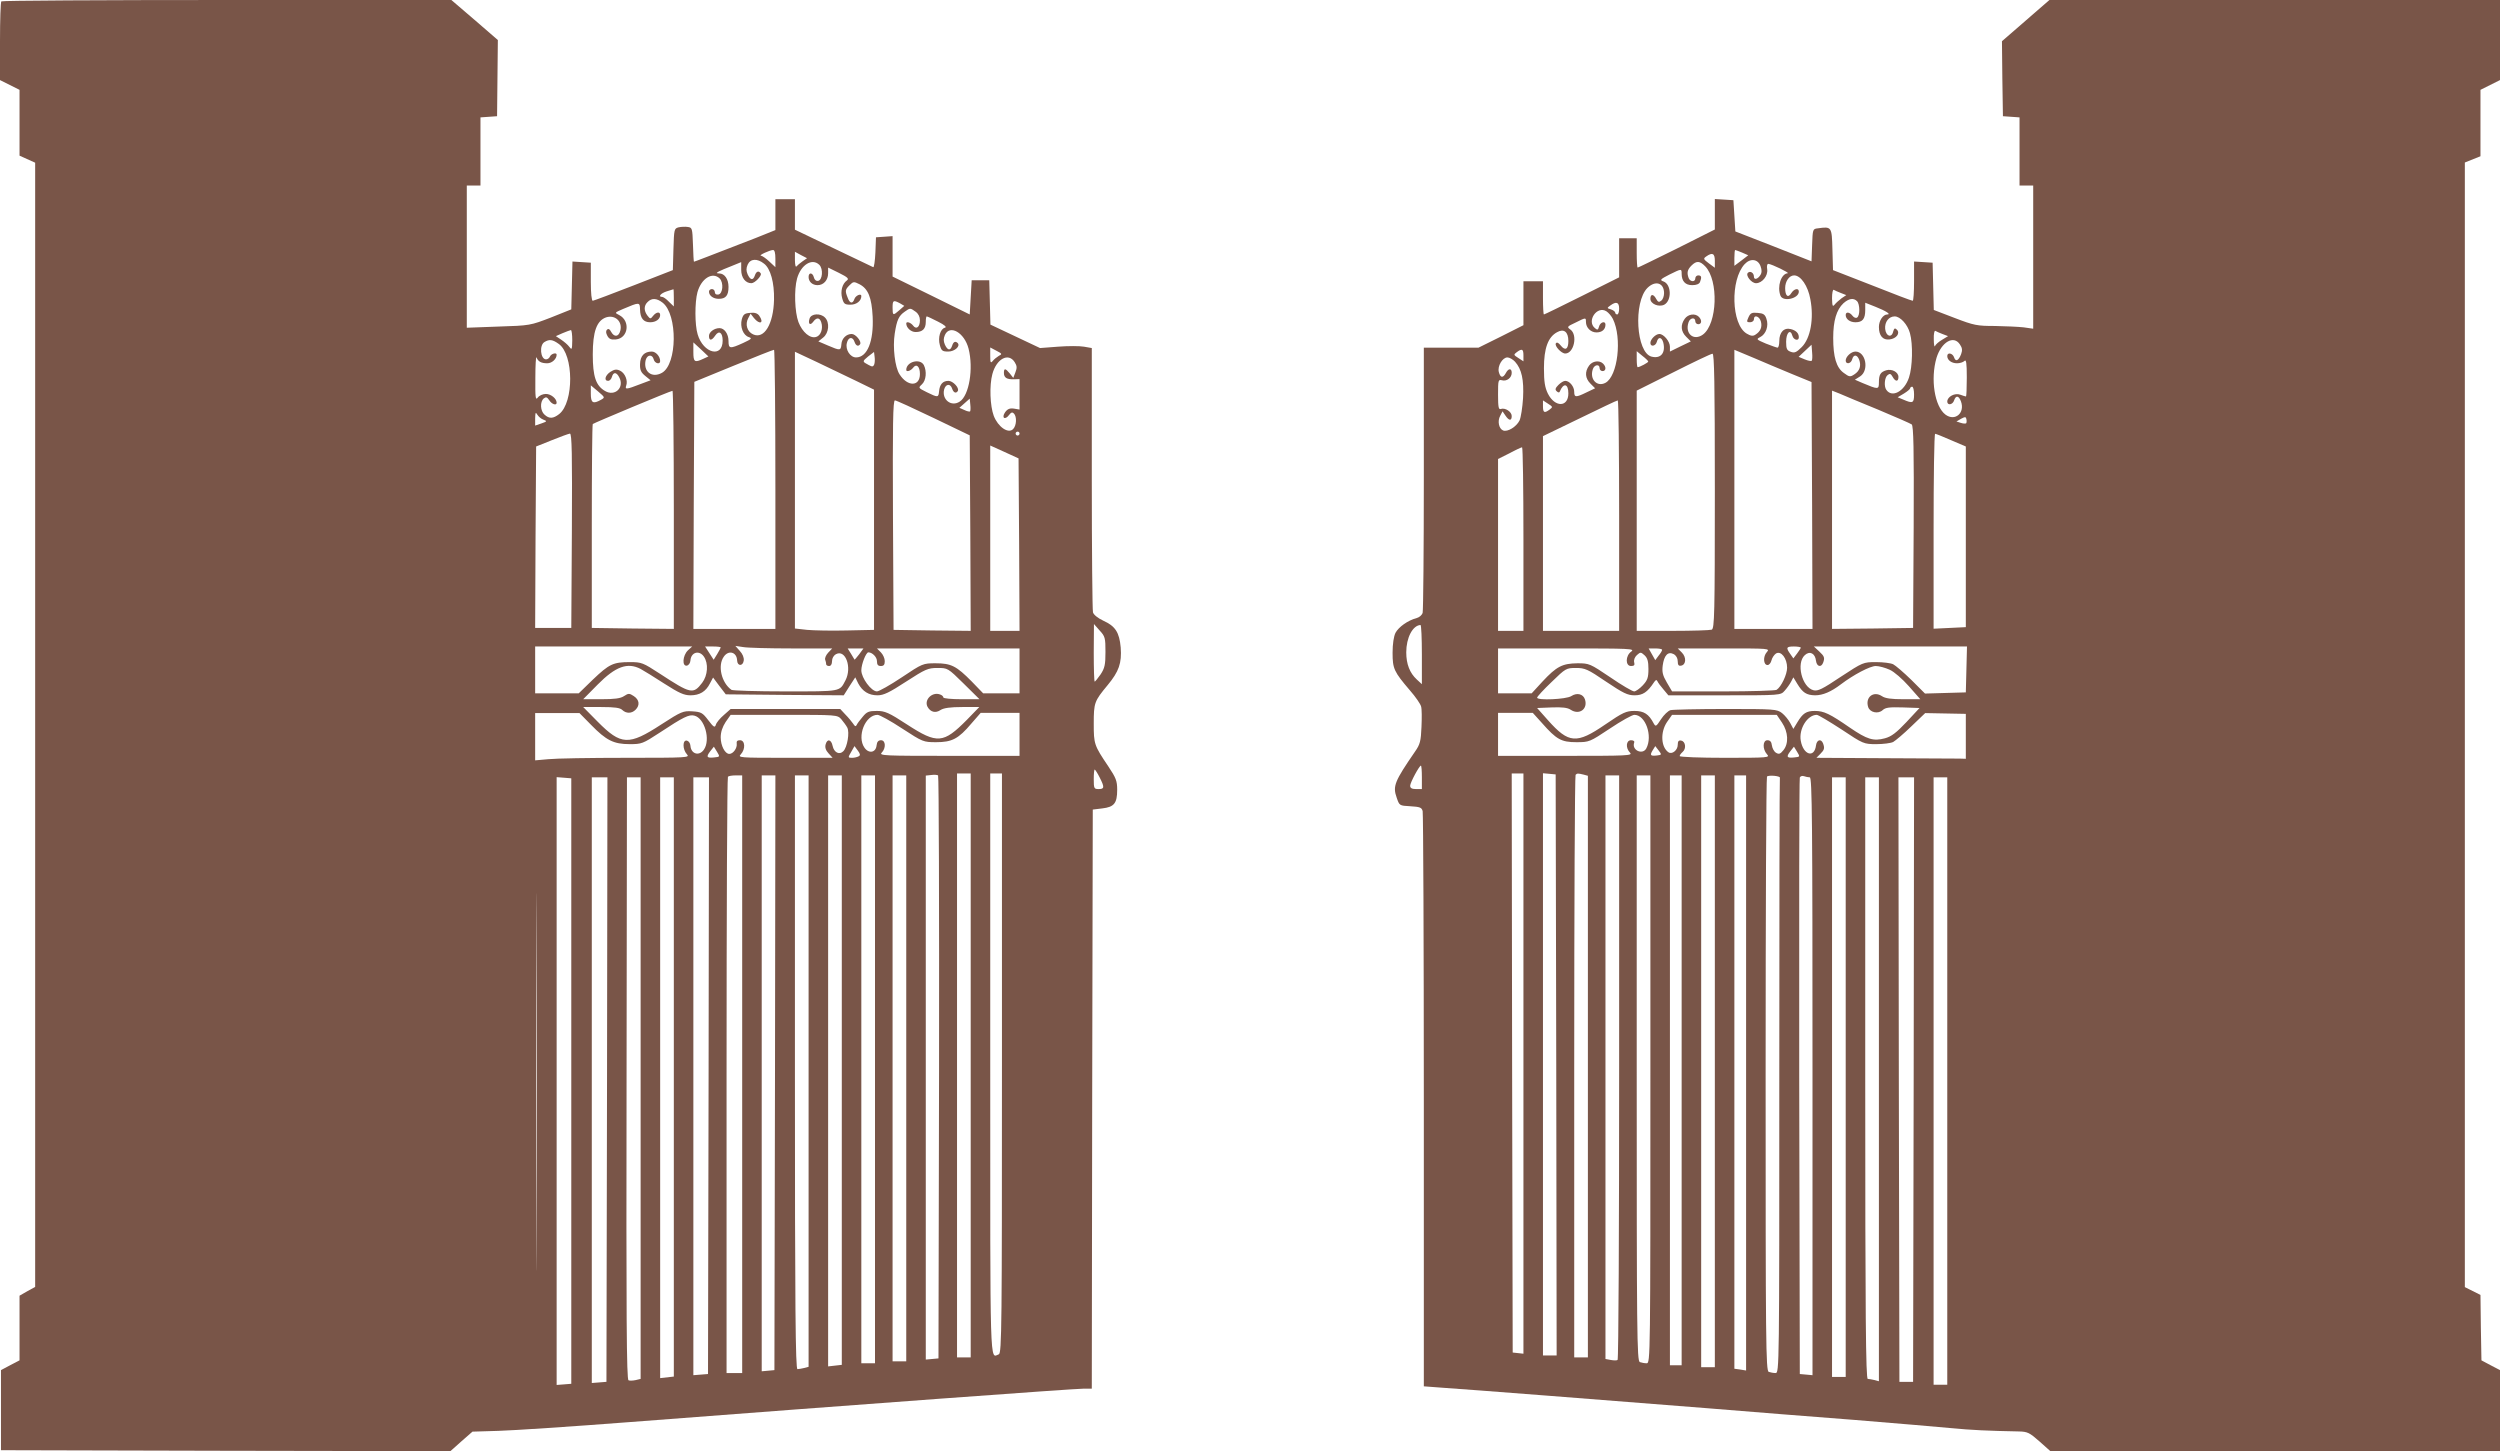 <?xml version="1.0" standalone="no"?>
<!DOCTYPE svg PUBLIC "-//W3C//DTD SVG 20010904//EN"
 "http://www.w3.org/TR/2001/REC-SVG-20010904/DTD/svg10.dtd">
<svg version="1.0" xmlns="http://www.w3.org/2000/svg"
 width="1280pt" height="743pt" viewBox="0 0 1280 743"
 preserveAspectRatio="xMidYMid meet">
<g transform="translate(0,743) scale(0.1,-0.1)"
fill="#795548" stroke="none">
<path d="M7 7423 c-4 -3 -7 -96 -7 -204 l0 -199 50 -25 50 -25 0 -169 0 -168
40 -18 40 -18 0 -2878 0 -2878 -40 -22 -40 -23 0 -165 0 -166 -48 -25 -47 -25
0 -205 0 -205 1150 -3 1151 -2 56 50 57 50 133 4 c73 2 376 22 673 45 1170 90
2274 171 2322 171 l43 0 2 1482 3 1483 49 6 c60 7 76 26 76 95 0 46 -6 61 -46
121 -72 107 -74 113 -74 218 0 107 3 115 71 197 58 70 73 113 67 193 -7 77
-27 109 -89 137 -28 13 -50 31 -53 43 -3 11 -6 320 -6 687 l0 666 -40 7 c-22
4 -82 4 -133 0 l-92 -7 -127 60 -127 60 -3 114 -3 113 -45 0 -45 0 -5 -87 -5
-88 -197 97 -198 97 0 103 0 104 -42 -3 -43 -3 -3 -78 c-2 -43 -7 -77 -11 -75
-5 2 -97 46 -205 98 l-196 94 0 78 0 78 -50 0 -50 0 0 -79 0 -79 -102 -41
c-235 -91 -312 -121 -315 -121 -1 0 -4 39 -5 88 -3 83 -4 87 -27 90 -12 2 -34
1 -47 -2 -22 -6 -23 -10 -26 -112 l-3 -107 -200 -78 c-110 -43 -204 -78 -210
-79 -6 0 -10 39 -10 97 l0 98 -47 3 -47 3 -3 -123 -3 -122 -105 -42 c-104 -40
-107 -41 -268 -46 l-162 -6 0 364 0 364 35 0 35 0 0 174 0 175 43 3 42 3 2
195 2 195 -119 103 -119 102 -1149 0 c-632 0 -1152 -3 -1155 -7z m3963 -1317
l0 -44 -31 29 c-17 16 -36 29 -43 30 -14 1 44 28 62 29 8 0 12 -15 12 -44z
m139 -14 c-13 -9 -27 -21 -31 -26 -4 -6 -8 8 -8 32 l0 43 31 -17 31 -16 -23
-16z m-197 -12 c33 -25 53 -97 51 -185 -3 -124 -50 -203 -107 -177 -31 14 -42
52 -25 83 l12 23 17 -22 c30 -37 54 -26 27 12 -9 12 -23 17 -47 14 -28 -2 -35
-8 -42 -33 -10 -38 7 -82 36 -91 18 -6 14 -10 -29 -30 -68 -31 -75 -30 -75 10
0 36 -21 66 -46 66 -27 0 -54 -20 -54 -40 0 -26 14 -25 32 2 19 28 38 16 38
-26 0 -90 -99 -66 -128 32 -15 49 -15 164 -1 216 20 71 77 106 114 70 21 -22
16 -78 -7 -82 -11 -2 -18 3 -18 12 0 9 -7 16 -15 16 -8 0 -15 -6 -15 -13 0
-21 22 -37 50 -37 36 0 50 17 50 61 0 40 -20 69 -48 69 -15 1 -15 2 -2 10 9 5
38 17 66 28 l49 20 0 -40 c0 -40 22 -68 52 -68 18 0 55 39 48 50 -10 16 -23
11 -30 -10 -9 -27 -23 -25 -37 5 -8 19 -8 31 0 50 14 31 49 33 84 5z m283 -6
c21 -21 16 -78 -6 -82 -10 -2 -19 5 -22 18 -6 25 -27 27 -27 2 0 -24 19 -42
46 -42 31 0 54 26 54 61 l0 29 55 -27 c46 -23 53 -30 41 -39 -24 -17 -34 -56
-24 -91 8 -29 13 -33 43 -33 31 0 55 20 55 44 0 16 -29 3 -35 -14 -9 -27 -24
-25 -35 6 -14 35 -13 41 10 64 19 19 22 19 50 5 45 -23 63 -68 68 -166 6 -126
-27 -209 -85 -209 -30 0 -56 40 -47 74 7 31 30 34 39 6 7 -21 20 -26 29 -12 8
14 -23 52 -43 52 -28 0 -51 -23 -53 -52 -3 -34 -6 -34 -69 -7 l-49 21 25 20
c29 23 34 77 9 102 -23 24 -71 21 -79 -5 -9 -28 3 -38 19 -16 17 23 33 22 41
-4 10 -31 -2 -67 -26 -74 -31 -10 -71 24 -91 76 -19 51 -23 165 -7 223 20 71
77 106 114 70z m-745 -169 l0 -44 -25 24 c-13 14 -29 25 -35 25 -22 0 -8 18
23 28 17 5 33 10 35 11 1 1 2 -19 2 -44z m-57 -25 c77 -61 75 -315 -4 -359
-52 -29 -97 7 -83 66 8 28 34 30 41 3 5 -21 33 -28 33 -9 0 24 -22 49 -43 49
-38 0 -59 -22 -60 -64 -1 -31 5 -43 27 -61 l27 -22 -56 -21 c-67 -26 -76 -27
-69 -7 10 26 -6 65 -31 77 -19 9 -29 7 -50 -6 -27 -18 -34 -46 -11 -46 7 0 16
9 19 20 7 26 23 26 37 -1 29 -52 -21 -101 -72 -71 -47 27 -63 74 -63 187 0
117 20 173 68 190 46 15 85 -21 73 -68 -8 -32 -31 -35 -47 -6 -7 14 -14 18
-21 11 -7 -7 -6 -17 2 -32 9 -16 19 -20 43 -18 64 6 76 95 17 125 -24 12 -24
12 20 31 85 36 86 36 87 -3 1 -45 18 -65 52 -65 29 0 51 16 51 37 0 19 -20 16
-36 -4 -13 -17 -15 -17 -29 1 -19 25 -19 51 1 70 21 21 46 20 77 -4z m1215 -3
l22 -13 -25 -22 c-33 -29 -35 -28 -35 13 0 38 4 40 38 22z m80 -43 c14 -10 22
-26 22 -44 0 -35 -19 -49 -35 -27 -12 16 -35 23 -35 11 0 -22 24 -44 48 -44
36 0 52 17 52 52 0 15 2 28 5 28 3 0 29 -12 58 -27 34 -17 46 -28 35 -31 -23
-5 -37 -50 -26 -89 8 -29 13 -33 43 -33 33 0 64 28 48 44 -12 11 -22 6 -28
-14 -9 -27 -23 -25 -37 5 -8 19 -8 31 0 50 25 55 100 12 121 -70 26 -102 3
-240 -45 -271 -43 -29 -93 10 -80 62 8 29 32 32 41 4 7 -21 20 -26 29 -12 9
16 -25 52 -48 52 -29 0 -45 -18 -48 -54 -3 -32 -6 -32 -63 -4 -44 22 -44 22
-25 40 22 20 26 67 10 99 -20 36 -90 17 -90 -25 0 -12 23 -5 35 11 17 23 35 7
35 -32 0 -65 -63 -66 -104 -2 -24 36 -36 139 -25 209 11 71 21 91 51 112 28
20 28 20 56 0z m-1758 -146 c-1 -49 -2 -51 -15 -34 -8 11 -27 27 -42 37 l-27
18 34 15 c19 8 38 15 43 16 4 0 7 -24 7 -52z m-69 -19 c77 -55 78 -299 2 -359
-31 -24 -51 -25 -75 -3 -22 19 -24 66 -4 83 12 9 17 7 28 -9 13 -21 38 -29 38
-13 0 21 -29 45 -55 45 -16 0 -34 -8 -42 -19 -11 -15 -13 0 -12 102 0 65 3
112 6 104 8 -21 24 -30 55 -30 24 0 48 22 48 44 0 13 -28 5 -34 -9 -3 -8 -12
-15 -20 -15 -29 0 -36 73 -8 89 25 15 41 13 73 -10z m740 -76 c-45 -21 -51
-17 -51 35 l0 49 39 -36 38 -36 -26 -12z m1513 15 c-10 -6 -25 -18 -31 -26
-11 -13 -13 -9 -13 26 l0 43 32 -17 c29 -15 30 -17 12 -26z m-1144 -683 l0
-715 -210 0 -210 0 2 632 3 633 200 82 c110 45 203 82 208 82 4 1 7 -321 7
-714z m415 554 l90 -44 0 -615 0 -615 -140 -3 c-77 -2 -168 0 -202 3 l-63 7 0
708 0 709 113 -53 c61 -29 153 -73 202 -97z m91 85 c-5 -12 -10 -13 -28 -3
-34 18 -34 18 -3 44 l30 23 3 -25 c2 -13 1 -31 -2 -39z m719 12 c12 -19 13
-29 4 -52 l-11 -29 -18 23 c-22 27 -30 28 -30 3 0 -25 15 -34 51 -33 l29 1 0
-78 0 -78 -29 5 c-21 3 -33 -2 -45 -19 -20 -29 0 -42 21 -13 10 13 16 15 24 7
16 -16 14 -62 -4 -80 -25 -25 -77 11 -99 68 -19 51 -23 155 -7 214 21 78 82
111 114 61z m-2118 -193 c-41 -23 -52 -16 -52 31 l0 43 37 -31 c36 -31 36 -31
15 -43z m373 -563 l0 -610 -210 2 -210 3 0 519 c0 285 2 522 5 525 7 6 394
168 408 170 4 1 7 -274 7 -609z m1517 504 c-2 -3 -16 0 -30 7 l-25 11 26 23
27 24 3 -31 c2 -16 1 -32 -1 -34z m-187 -34 l185 -89 3 -501 2 -500 -197 2
-198 3 -3 588 c-2 466 0 587 10 587 7 0 96 -41 198 -90z m-1997 -9 c19 -7 18
-9 -11 -19 l-32 -11 0 37 c1 31 2 34 11 19 6 -10 20 -22 32 -26z m2437 -71 c0
-5 -4 -10 -10 -10 -5 0 -10 5 -10 10 0 6 5 10 10 10 6 0 10 -4 10 -10z m-2292
-497 l-3 -498 -93 0 -92 0 2 464 3 465 80 32 c44 18 86 33 93 34 10 0 12 -103
10 -497z m2290 -72 l2 -441 -75 0 -75 0 0 474 0 475 73 -33 72 -33 3 -442z
m442 -549 c0 -66 -4 -83 -25 -115 -14 -20 -28 -37 -30 -37 -3 0 -5 66 -5 148
l1 147 29 -33 c28 -30 30 -38 30 -110z m-2138 8 c-27 -26 -31 -83 -5 -78 9 2
17 13 18 26 3 43 45 55 69 20 24 -35 20 -96 -9 -134 -46 -60 -58 -57 -217 47
-86 56 -93 59 -153 59 -86 0 -106 -10 -190 -90 l-72 -70 -111 0 -112 0 0 120
0 120 402 0 402 0 -22 -20z m168 15 c0 -2 -8 -18 -18 -34 l-18 -29 -22 34 -22
34 40 0 c22 0 40 -2 40 -5z m363 -5 l208 0 -21 -22 c-11 -12 -18 -28 -15 -36
3 -7 5 -18 5 -23 0 -5 7 -9 15 -9 9 0 15 9 15 25 0 15 8 29 21 36 48 25 82
-68 48 -134 -31 -59 -19 -57 -308 -57 -146 0 -271 4 -276 8 -51 36 -72 124
-39 170 24 35 66 24 68 -19 1 -31 30 -31 34 -1 2 15 -6 34 -20 49 l-23 26 40
-6 c22 -4 134 -7 248 -7z m346 -30 c-13 -16 -23 -29 -24 -27 0 1 -9 14 -18 30
l-17 27 40 0 41 0 -22 -30z m821 -85 l0 -115 -93 0 -93 0 -59 61 c-78 79 -105
93 -185 93 -64 0 -67 -1 -173 -72 -60 -40 -117 -72 -127 -72 -29 0 -80 69 -80
108 0 31 24 92 36 92 20 0 44 -24 44 -45 0 -18 5 -25 20 -25 15 0 20 7 20 25
0 14 -9 34 -20 45 l-20 20 365 0 365 0 0 -115z m-1940 10 c15 -8 70 -42 121
-75 75 -48 101 -60 134 -60 47 0 79 19 100 61 l16 30 32 -43 33 -43 302 -3
302 -2 29 46 30 46 15 -31 c22 -41 54 -61 99 -61 31 0 60 14 146 70 99 64 112
70 161 70 52 0 53 0 134 -80 l81 -80 -92 0 c-51 0 -93 4 -93 9 0 5 -7 12 -16
15 -41 16 -84 -27 -65 -63 15 -27 41 -34 67 -16 16 10 49 15 111 15 l87 0 -64
-66 c-120 -121 -151 -124 -305 -24 -95 62 -114 70 -156 70 -40 0 -51 -4 -72
-30 -14 -16 -28 -35 -31 -42 -4 -9 -9 -8 -18 7 -7 10 -25 32 -40 47 l-26 28
-281 0 -280 0 -35 -31 c-19 -16 -38 -39 -41 -50 -5 -16 -11 -13 -39 24 -29 38
-36 42 -82 45 -46 3 -56 -1 -158 -67 -167 -109 -206 -107 -326 14 l-74 75 92
0 c70 0 97 -4 108 -15 20 -19 48 -19 68 1 23 23 20 51 -9 70 -23 15 -27 15
-50 0 -18 -12 -48 -16 -117 -16 l-92 0 74 75 c92 93 153 115 220 80z m-254
-286 c78 -80 116 -99 198 -99 61 0 67 2 154 59 121 80 150 94 177 87 53 -13
84 -124 49 -174 -24 -35 -66 -23 -69 20 -1 13 -9 24 -18 26 -23 5 -23 -45 0
-70 16 -17 5 -18 -313 -18 -181 0 -359 -3 -396 -7 l-68 -6 0 121 0 121 114 0
113 0 59 -60z m2194 -49 l0 -110 -361 0 c-328 0 -359 1 -345 16 23 23 21 64
-3 64 -14 0 -21 -8 -23 -27 -4 -37 -40 -43 -62 -11 -40 57 4 168 67 168 10 0
67 -31 126 -70 106 -69 109 -70 174 -70 81 0 114 17 180 95 l48 55 100 0 99 0
0 -110z m-913 78 c11 -13 25 -32 31 -43 13 -25 0 -101 -20 -121 -20 -21 -48
-7 -55 27 -7 34 -28 38 -36 7 -4 -15 1 -30 15 -45 l21 -23 -243 0 c-235 0
-243 1 -227 18 25 27 22 72 -4 72 -14 0 -19 -5 -17 -18 3 -22 -18 -52 -38 -52
-22 0 -44 42 -44 85 0 27 9 53 25 78 l26 37 273 0 c270 0 273 0 293 -22z
m-650 -196 c-38 -4 -43 2 -21 31 l19 24 16 -26 c16 -26 15 -26 -14 -29z m740
6 c-7 -4 -22 -8 -34 -8 -22 0 -22 1 -5 30 l17 30 17 -23 c12 -16 14 -24 5 -29z
m1233 -108 c26 -51 25 -60 -5 -60 -23 0 -25 3 -25 50 0 28 2 50 5 50 2 0 14
-18 25 -40z m-822 -1486 l-3 -1489 -32 -3 -33 -3 0 1495 0 1495 28 3 c15 2 30
1 35 -2 4 -3 6 -676 5 -1496z m162 11 l0 -1495 -35 0 -35 0 0 1495 0 1495 35
0 35 0 0 -1495z m160 11 c0 -1344 -1 -1484 -16 -1490 -47 -18 -44 -105 -44
1484 l0 1490 30 0 30 0 0 -1484z m-1330 -56 l0 -1530 -40 0 -40 0 0 1523 c0
838 3 1527 7 1530 3 4 21 7 40 7 l33 0 0 -1530z m168 8 l-3 -1523 -32 -3 -33
-3 0 1525 0 1526 35 0 35 0 -2 -1522z m172 8 l0 -1514 -22 -6 c-13 -3 -29 -6
-35 -6 -10 0 -13 311 -13 1520 l0 1520 35 0 35 0 0 -1514z m170 5 l0 -1509
-35 -4 -35 -4 0 1513 0 1513 35 0 35 0 0 -1509z m170 4 l0 -1505 -35 0 -35 0
0 1505 0 1505 35 0 35 0 0 -1505z m160 5 l0 -1500 -35 0 -35 0 0 1500 0 1500
35 0 35 0 0 -1500z m-1893 -852 c-1 -431 -2 -79 -2 782 0 861 1 1213 2 783 2
-431 2 -1135 0 -1565z m178 787 l0 -1550 -37 -3 -38 -3 0 1556 0 1556 38 -3
37 -3 0 -1550z m183 8 l-3 -1548 -37 -3 -38 -3 0 1550 0 1551 40 0 40 0 -2
-1547z m172 7 l0 -1540 -25 -6 c-14 -3 -31 -4 -37 -1 -10 3 -12 319 -10 1546
l2 1541 35 0 35 0 0 -1540z m170 6 l0 -1534 -35 -4 -35 -4 0 1538 0 1538 35 0
35 0 0 -1534z m178 7 l-3 -1528 -37 -3 -38 -3 0 1530 0 1531 40 0 40 0 -2
-1527z"/>
<path d="M10371 7324 l-121 -105 2 -192 3 -192 43 -3 42 -3 0 -175 0 -174 35
0 35 0 0 -366 0 -367 -49 7 c-27 3 -93 6 -147 7 -91 0 -107 3 -206 41 l-107
41 -3 121 -3 121 -47 3 -48 3 0 -100 c0 -56 -3 -101 -7 -101 -5 0 -98 35 -208
79 l-200 78 -3 106 c-3 116 -4 118 -74 108 -27 -3 -27 -4 -30 -86 l-3 -83
-195 77 -195 76 -5 80 -5 80 -47 3 -48 3 0 -78 0 -78 -195 -98 c-107 -53 -197
-97 -200 -97 -3 0 -5 34 -5 75 l0 75 -45 0 -45 0 0 -100 0 -100 -190 -95
c-104 -52 -192 -95 -195 -95 -3 0 -5 38 -5 85 l0 85 -50 0 -50 0 0 -113 0
-112 -115 -58 -115 -57 -140 0 -140 0 0 -667 c0 -368 -3 -678 -6 -690 -3 -12
-17 -24 -32 -28 -43 -11 -91 -45 -107 -75 -9 -18 -15 -57 -15 -102 0 -82 7
-97 89 -193 29 -33 54 -70 57 -82 4 -13 4 -60 2 -105 -3 -72 -7 -89 -33 -126
-105 -153 -115 -177 -94 -236 14 -41 14 -41 70 -44 49 -3 58 -6 63 -25 3 -12
6 -680 6 -1483 l0 -1462 93 -7 c123 -8 892 -68 1357 -105 206 -17 546 -44 755
-60 209 -17 432 -36 495 -42 103 -10 189 -14 346 -17 45 -1 55 -6 106 -51 l56
-50 1151 0 1151 0 0 208 0 207 -48 25 -47 25 -3 167 -2 168 -40 20 -40 20 0
2879 0 2879 40 16 40 16 0 170 0 170 50 25 50 25 0 205 0 205 -1154 0 -1153 0
-122 -106z m-1452 -1187 l32 -14 -35 -27 -36 -27 0 40 c0 23 2 41 4 41 2 0 18
-6 35 -13z m-139 -42 l0 -36 -31 23 c-28 21 -29 24 -13 35 31 22 44 16 44 -22z
m234 -28 c7 -19 7 -33 0 -44 -14 -23 -34 -28 -34 -9 0 19 -19 31 -31 19 -13
-13 18 -53 42 -53 31 0 62 38 57 71 -3 17 0 29 6 28 17 -1 112 -47 99 -48 -34
-3 -55 -68 -37 -115 13 -33 94 -15 94 21 0 20 -24 15 -38 -7 -17 -28 -32 -16
-32 25 0 35 21 65 46 65 34 0 71 -54 83 -122 19 -99 1 -200 -44 -245 -27 -27
-37 -32 -57 -24 -19 7 -23 15 -23 51 0 47 22 68 32 31 6 -22 33 -29 33 -8 0
21 -14 35 -41 42 -35 9 -59 -16 -59 -61 0 -19 -4 -34 -9 -34 -4 0 -32 10 -60
21 -49 21 -50 22 -29 33 30 15 45 58 32 94 -7 22 -16 28 -45 30 -30 3 -37 -1
-47 -23 -10 -22 -9 -25 8 -25 11 0 20 7 20 15 0 26 29 16 36 -12 7 -28 -2 -50
-29 -67 -12 -8 -24 -6 -44 6 -79 47 -85 276 -10 356 29 31 68 26 81 -11z
m-283 -1 c69 -72 62 -294 -12 -349 -47 -34 -93 4 -74 62 7 24 35 29 35 6 0 -8
7 -15 15 -15 18 0 20 21 3 38 -19 19 -55 14 -72 -10 -23 -32 -20 -65 7 -92
l24 -24 -54 -26 -53 -26 0 25 c0 27 -32 65 -54 65 -19 0 -46 -27 -46 -46 0
-21 27 -17 33 6 7 27 25 25 33 -4 13 -53 -13 -84 -60 -72 -79 20 -94 279 -21
352 41 40 85 26 85 -27 0 -15 -6 -32 -14 -38 -12 -10 -17 -8 -26 8 -14 27 -30
27 -30 1 0 -26 43 -44 71 -30 39 21 37 104 -4 119 -20 7 -17 11 30 35 63 31
63 31 63 5 0 -39 19 -59 54 -59 22 0 36 6 40 16 10 25 7 34 -9 34 -8 0 -15 -7
-15 -15 0 -20 -26 -19 -34 1 -10 27 -7 43 14 64 26 26 43 25 71 -4z m694 -136
l28 -11 -24 -16 c-13 -10 -29 -24 -36 -33 -10 -12 -12 -7 -13 33 0 27 4 46 9
43 4 -3 21 -10 36 -16z m83 -42 c15 -15 16 -75 0 -84 -6 -4 -16 0 -23 9 -15
20 -35 22 -35 4 0 -21 22 -37 50 -37 36 0 50 17 50 62 l0 38 53 -21 c53 -21
81 -39 60 -39 -22 0 -43 -32 -43 -64 0 -45 20 -68 54 -64 36 4 56 32 38 50
-10 10 -14 8 -19 -10 -8 -34 -37 -24 -41 14 -3 36 19 64 49 64 28 0 66 -41 78
-86 16 -57 13 -174 -5 -227 -24 -72 -87 -105 -116 -63 -13 18 -9 63 6 75 12
10 17 8 26 -8 14 -26 30 -27 30 -1 0 25 -34 43 -63 34 -29 -9 -37 -22 -37 -62
0 -37 -3 -37 -84 -3 l-39 17 27 17 c47 31 29 127 -24 127 -22 0 -50 -26 -50
-46 0 -21 27 -17 33 6 7 27 26 25 36 -2 11 -31 3 -57 -25 -75 -21 -14 -26 -13
-53 7 -39 27 -55 82 -55 180 0 88 17 144 52 177 28 25 52 29 70 11z m-1218
-38 c0 -16 -4 -30 -10 -30 -5 0 -10 4 -10 9 0 5 -10 13 -22 17 -21 6 -21 7 -3
20 30 22 45 17 45 -16z m-32 -53 c48 -98 25 -293 -38 -327 -43 -23 -82 18 -65
69 7 24 35 29 35 6 0 -8 7 -15 15 -15 18 0 20 21 3 38 -19 19 -55 14 -72 -10
-23 -32 -20 -65 7 -92 l24 -24 -44 -21 c-55 -27 -63 -26 -63 3 0 27 -24 56
-46 56 -8 0 -23 -9 -35 -21 -16 -16 -18 -24 -9 -32 8 -8 14 -8 16 -2 19 47 44
41 44 -9 0 -72 -69 -73 -105 -1 -15 31 -20 60 -20 130 0 102 21 159 67 184 35
20 58 2 58 -45 0 -42 -16 -52 -39 -23 -12 15 -20 18 -25 11 -8 -13 28 -52 48
-52 45 0 65 96 26 123 -18 13 -17 15 26 35 54 27 54 27 54 4 0 -30 25 -54 54
-54 28 0 46 15 46 40 0 21 -27 13 -33 -10 -5 -18 -8 -19 -21 -8 -44 36 11 117
59 86 11 -7 26 -25 33 -39z m1687 -77 l29 -11 -31 -19 c-17 -10 -33 -24 -36
-32 -3 -7 -6 9 -6 35 -1 27 3 46 8 43 4 -3 21 -10 36 -16z m90 -54 c12 -17 13
-30 6 -49 -13 -34 -28 -41 -36 -17 -7 22 -35 28 -35 7 0 -21 22 -37 50 -37 14
0 31 5 38 12 9 9 12 -10 12 -85 0 -53 -2 -97 -4 -97 -3 0 -16 4 -29 9 -28 11
-67 -10 -67 -35 0 -21 28 -17 35 6 9 27 24 25 35 -5 22 -59 -30 -104 -79 -68
-56 42 -78 182 -46 291 25 81 88 118 120 68z m-759 -83 c-3 -3 -19 0 -36 7
l-31 13 33 31 33 31 3 -39 c2 -21 1 -40 -2 -43z m-1476 27 l0 -30 -26 17 c-25
16 -25 17 -8 30 27 20 34 16 34 -17z m1375 -95 l100 -41 3 -632 2 -632 -200 0
-200 0 0 714 0 715 98 -41 c53 -23 142 -60 197 -83z m-736 64 c1 -5 -44 -29
-54 -29 -3 0 -5 18 -5 41 l0 41 29 -24 c17 -13 30 -26 30 -29z m341 -663 c0
-633 -2 -704 -16 -710 -9 -3 -99 -6 -200 -6 l-184 0 0 615 0 615 188 94 c103
52 193 95 200 95 9 1 12 -146 12 -703z m-1023 662 c34 -38 46 -92 41 -187 -3
-47 -11 -99 -18 -114 -16 -32 -61 -60 -84 -51 -22 9 -30 48 -15 75 l12 23 15
-22 c18 -27 32 -28 32 -2 0 22 -34 44 -56 36 -11 -4 -14 9 -14 73 0 74 1 79
20 74 25 -7 50 13 50 38 0 25 -17 24 -30 -1 -15 -27 -28 -25 -36 5 -8 31 19
75 44 75 10 0 28 -10 39 -22z m2043 -168 c0 -44 -7 -47 -55 -26 l-29 12 32 19
c18 11 32 23 32 27 0 4 5 8 10 8 6 0 10 -18 10 -40z m-185 -77 c88 -37 166
-71 173 -76 9 -8 12 -120 10 -526 l-3 -516 -207 -3 -208 -2 0 610 0 610 38
-15 c20 -9 109 -46 197 -82z m-1681 0 c-27 -20 -34 -16 -34 17 l0 30 26 -17
c25 -16 25 -17 8 -30z m356 -543 l0 -590 -195 0 -195 0 0 498 0 499 188 91
c103 50 190 92 195 92 4 0 7 -265 7 -590z m1777 473 c-3 -3 -16 -2 -28 2 l-22
7 24 14 c20 11 25 10 27 -2 2 -9 1 -18 -1 -21z m-77 -87 l75 -32 0 -462 0
-463 -82 -4 -83 -4 0 500 c0 274 3 499 8 498 4 0 41 -15 82 -33z m-2190 -506
l0 -470 -65 0 -65 0 0 440 0 440 58 29 c31 17 60 30 65 31 4 0 7 -211 7 -470z
m-520 -592 l0 -151 -26 24 c-36 33 -54 79 -54 139 0 75 33 138 73 140 4 0 7
-68 7 -152z m1940 36 c0 -3 -9 -17 -19 -30 l-19 -25 -16 23 c-23 32 -20 38 19
38 19 0 35 -3 35 -6z m848 -111 l-3 -118 -104 -3 -105 -3 -70 70 c-39 38 -81
74 -93 80 -12 6 -51 11 -88 11 -65 0 -67 -1 -180 -75 -94 -63 -118 -75 -140
-69 -59 15 -90 139 -44 180 25 23 53 9 57 -30 4 -29 26 -35 36 -10 10 26 7 34
-20 59 l-27 25 392 0 392 0 -3 -117z m-1716 91 c-30 -21 -31 -74 -1 -74 16 0
20 5 16 19 -3 12 3 27 14 37 18 16 20 16 39 -1 15 -14 20 -31 20 -70 0 -45 -5
-58 -29 -84 -16 -17 -36 -31 -44 -31 -9 0 -64 32 -122 72 -104 70 -108 72
-168 72 -78 -1 -107 -16 -179 -93 l-56 -61 -86 0 -86 0 0 115 0 115 352 0
c322 0 351 -1 330 -16z m158 9 c0 -5 -8 -18 -18 -30 l-17 -23 -17 30 -17 30
34 0 c19 0 35 -3 35 -7z m536 -12 c-20 -22 -18 -66 4 -66 8 0 17 11 20 24 3
13 14 29 23 35 26 16 57 -25 57 -73 0 -34 -30 -98 -54 -113 -6 -4 -129 -8
-273 -8 l-262 0 -27 46 c-21 36 -25 53 -21 86 7 53 27 74 56 59 13 -7 21 -21
21 -37 0 -19 5 -25 18 -22 25 5 27 43 3 67 l-21 21 237 0 c232 0 236 0 219
-19z m629 -90 c23 -10 65 -47 98 -84 l59 -67 -87 0 c-61 0 -93 4 -110 16 -43
28 -86 -6 -70 -56 9 -28 51 -37 74 -16 15 14 35 16 104 14 l85 -3 -67 -72
c-52 -55 -77 -74 -110 -83 -59 -16 -91 -6 -179 54 -104 72 -134 86 -180 86
-44 0 -62 -12 -90 -59 l-20 -33 -16 30 c-9 17 -28 40 -42 51 -26 20 -38 21
-288 21 -143 0 -271 -3 -283 -6 -12 -3 -34 -24 -49 -47 -24 -37 -27 -39 -37
-21 -25 48 -50 64 -98 64 -43 0 -59 -7 -151 -70 -146 -100 -186 -97 -292 22
l-56 63 75 3 c53 2 81 -1 97 -12 44 -29 89 4 73 53 -9 28 -41 36 -70 17 -26
-17 -175 -23 -175 -8 0 5 33 41 74 80 72 70 75 72 125 72 46 0 60 -6 154 -70
88 -59 110 -70 146 -70 42 0 66 16 99 66 9 14 14 15 18 6 3 -7 17 -26 31 -42
l25 -30 287 0 c285 0 288 0 308 23 11 12 26 33 33 46 l12 23 20 -33 c28 -46
47 -58 91 -59 40 0 82 18 132 56 66 50 150 94 179 94 17 0 49 -9 71 -19z
m-1780 -273 c74 -84 99 -98 176 -98 66 0 68 1 172 70 58 39 114 70 125 70 57
0 95 -108 61 -172 -19 -35 -76 -9 -62 30 3 7 -4 12 -16 12 -26 0 -29 -40 -5
-64 14 -15 -16 -16 -330 -16 l-346 0 0 110 0 110 89 0 89 0 47 -52z m2170 -68
l0 -115 -32 1 c-18 0 -190 1 -383 2 l-350 2 20 20 c21 21 23 29 14 54 -10 25
-32 19 -36 -10 -8 -67 -65 -50 -78 23 -11 61 34 133 82 133 7 0 64 -34 127
-75 111 -74 114 -75 178 -75 35 0 74 5 86 11 12 7 54 42 93 80 l71 68 104 -2
104 -2 0 -115z m-941 70 c32 -48 35 -107 7 -141 -16 -20 -23 -22 -38 -13 -10
6 -19 23 -21 38 -2 18 -9 26 -23 26 -24 0 -26 -45 -2 -72 16 -17 8 -18 -215
-18 -128 0 -232 4 -232 9 0 5 7 14 15 21 20 17 15 54 -7 58 -13 3 -18 -3 -18
-22 0 -26 -28 -50 -47 -38 -39 26 -43 103 -8 155 l26 37 268 0 268 0 27 -40z
m-640 -168 c-34 -4 -38 1 -22 27 l13 21 17 -22 c17 -22 16 -23 -8 -26z m703
-10 c-38 -4 -43 2 -21 31 l19 24 16 -26 c16 -26 15 -26 -14 -29z m-1907 -102
l0 -60 -30 0 c-21 0 -30 5 -30 17 0 16 47 103 55 103 3 0 5 -27 5 -60z m520
-1466 l0 -1485 -27 3 -28 3 -3 1483 -2 1482 30 0 30 0 0 -1486z m168 -6 l2
-1488 -35 0 -35 0 0 1491 0 1490 33 -3 32 -3 3 -1487z m140 1486 l22 -6 0
-1489 0 -1489 -35 0 -35 0 0 1488 c0 819 3 1492 7 1495 8 8 12 8 41 1z m182
-1498 c0 -822 -3 -1497 -8 -1499 -4 -3 -19 -3 -35 0 l-27 5 0 1494 0 1494 35
0 35 0 0 -1494z m160 -11 c0 -1477 0 -1505 -19 -1505 -11 0 -26 3 -35 6 -15 6
-16 147 -16 1505 l0 1499 35 0 35 0 0 -1505z m160 -5 l0 -1510 -30 0 -30 0 0
1510 0 1510 30 0 30 0 0 -1510z m170 -5 l0 -1515 -35 0 -35 0 0 1515 0 1515
35 0 35 0 0 -1515z m160 -8 l0 -1524 -30 5 -30 4 0 1519 0 1519 30 0 30 0 0
-1523z m173 1511 c-2 -5 -3 -692 -3 -1528 0 -1492 0 -1520 -19 -1520 -11 0
-26 3 -35 6 -15 6 -16 149 -16 1523 0 835 3 1521 7 1525 9 9 69 3 66 -6z m153
2 c12 0 14 -216 14 -1531 l0 -1530 -32 3 -33 3 -3 1520 c-1 836 0 1526 3 1534
3 7 12 10 21 7 9 -3 22 -6 30 -6z m184 -1535 l0 -1535 -35 0 -35 0 0 1535 0
1535 35 0 35 0 0 -1535z m170 -11 l0 -1546 -22 6 c-13 3 -29 6 -35 6 -10 0
-13 315 -13 1540 l0 1540 35 0 35 0 0 -1546z m178 -1 l-3 -1548 -35 0 -35 0
-3 1548 -2 1547 40 0 40 0 -2 -1547z m172 -8 l0 -1555 -35 0 -35 0 0 1555 0
1555 35 0 35 0 0 -1555z"/>
</g>
</svg>
